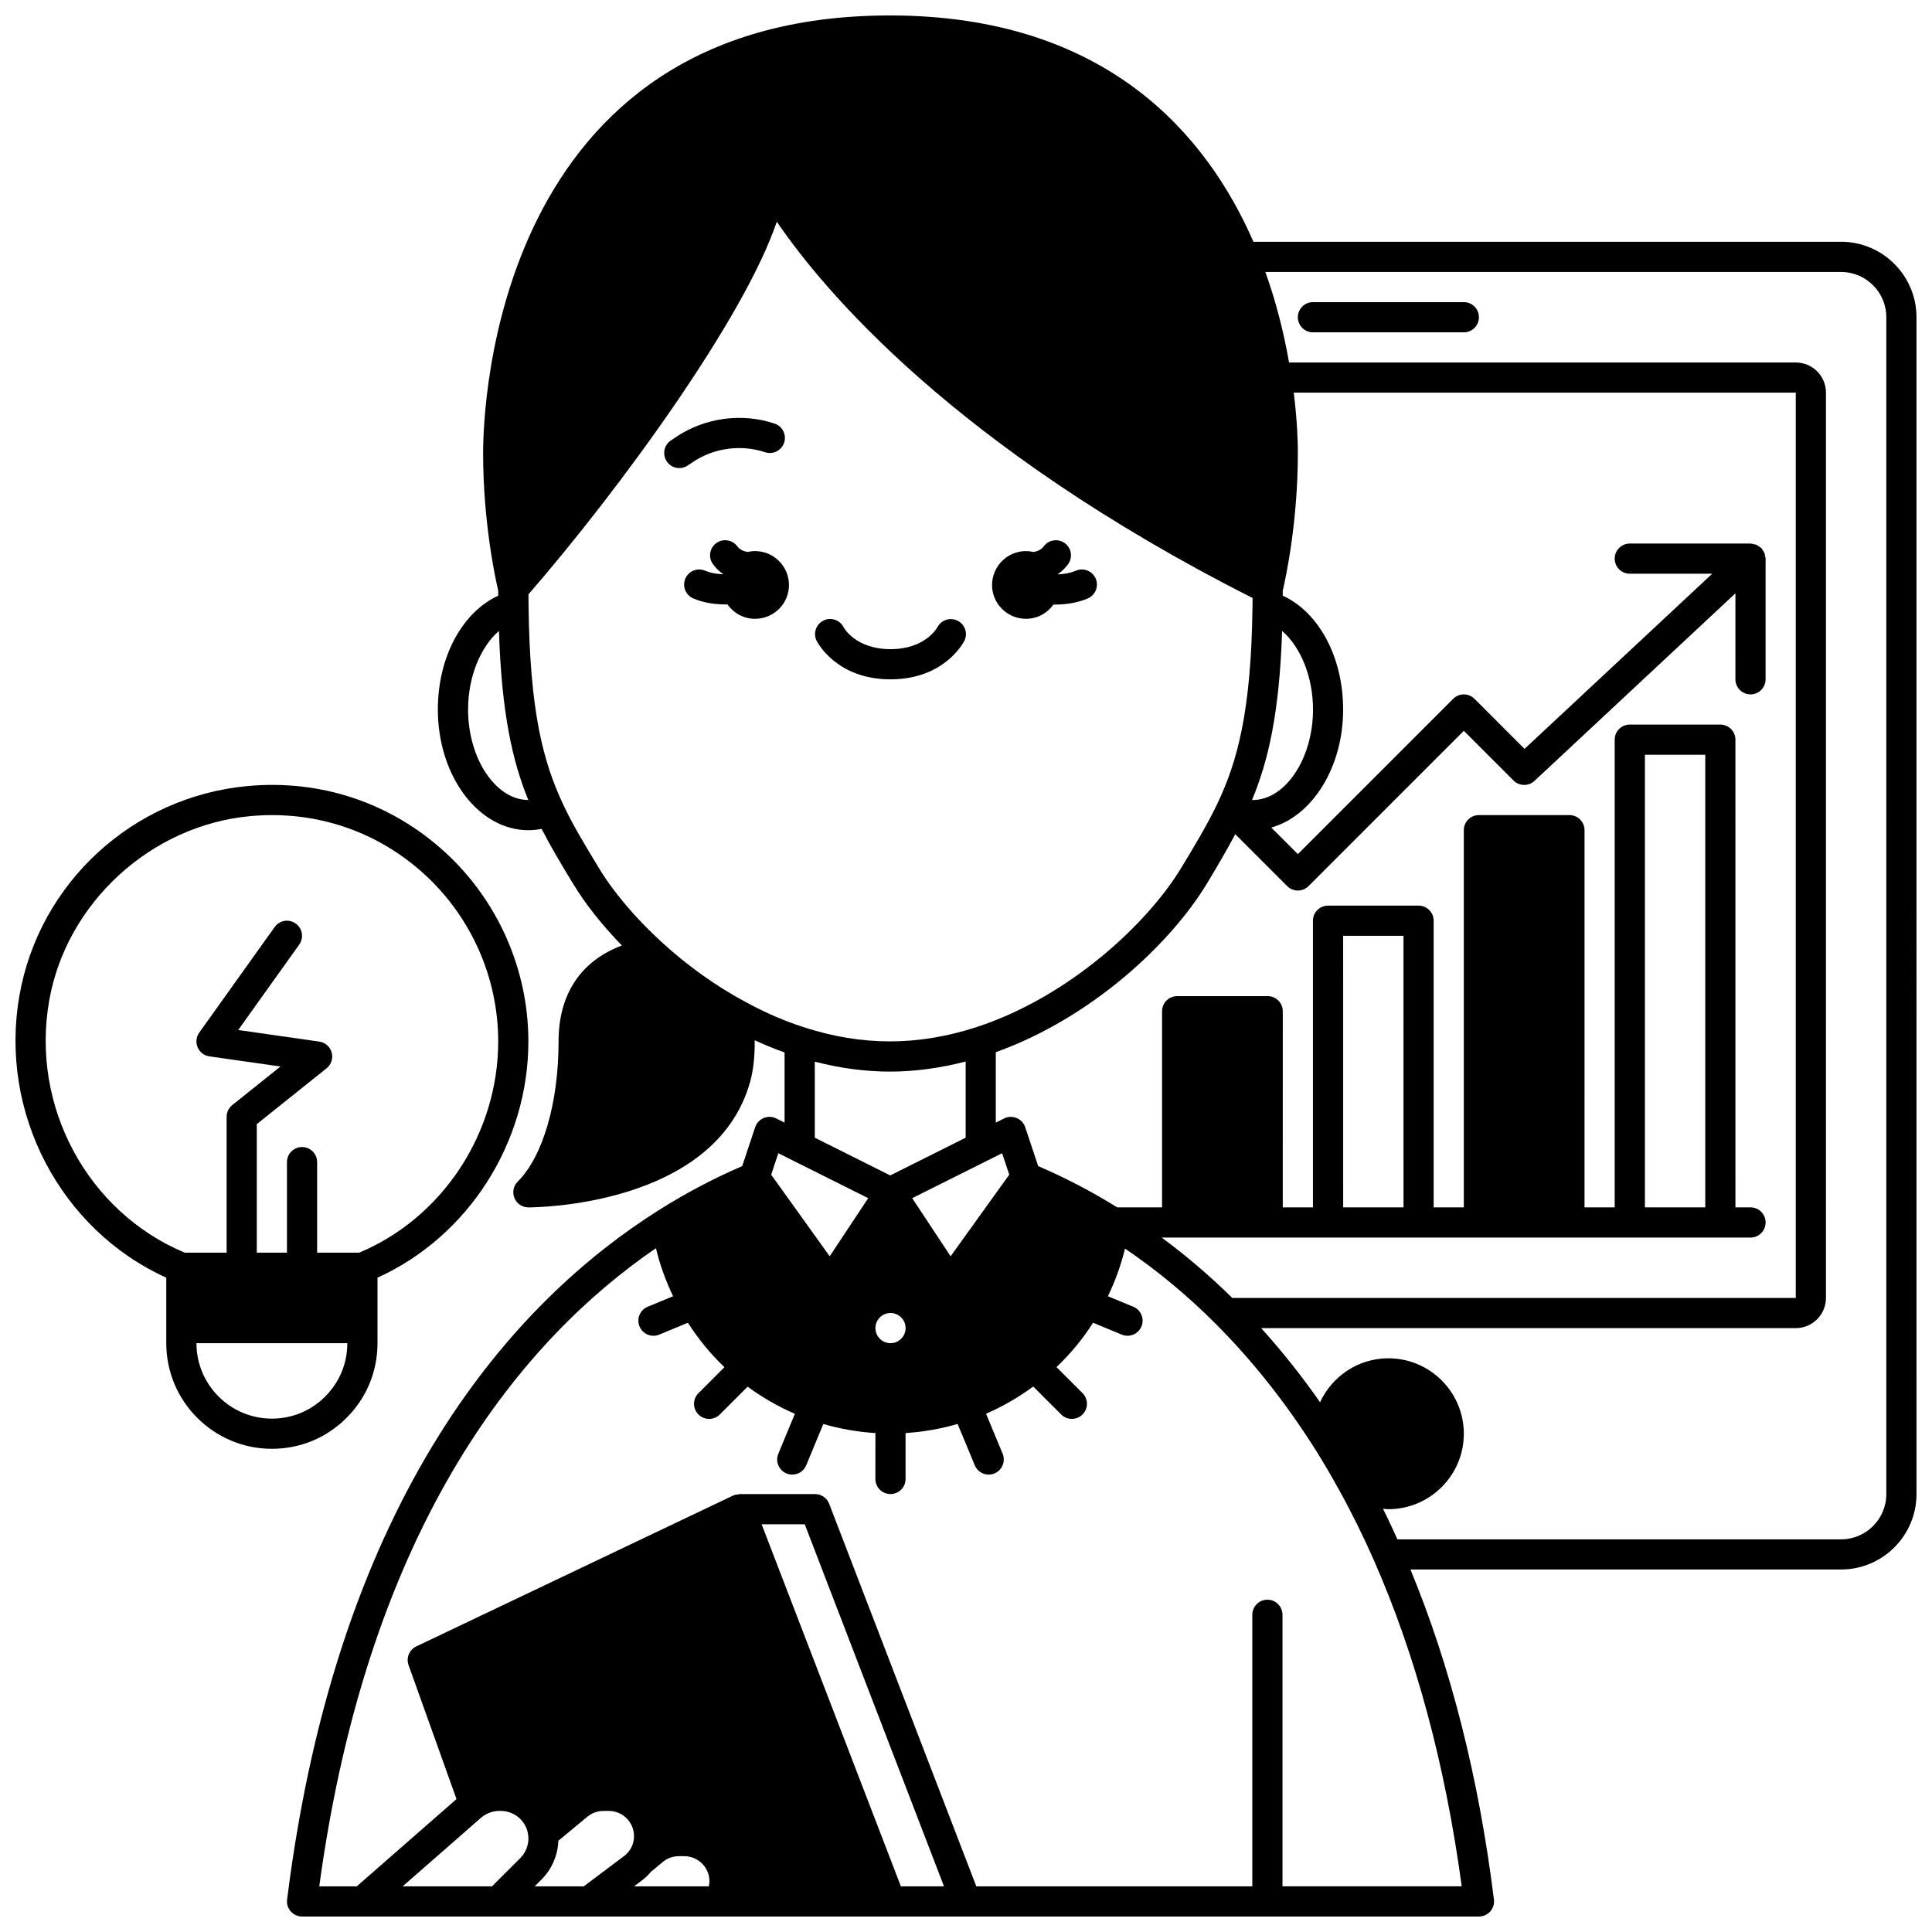 <?xml version="1.0" encoding="UTF-8"?>
<!-- Uploaded to: ICON Repo, www.svgrepo.com, Generator: ICON Repo Mixer Tools -->
<svg width="800px" height="800px" version="1.1" viewBox="144 144 512 512" xmlns="http://www.w3.org/2000/svg">
 <defs>
  <clipPath id="b">
   <path d="m148.09 352h136.91v176h-136.91z"/>
  </clipPath>
  <clipPath id="a">
   <path d="m220 148.09h431.9v503.81h-431.9z"/>
  </clipPath>
 </defs>
 <path d="m415.9 307.99c3.008 0 5.641-1.496 7.266-3.766 0.062 0 0.129 0.008 0.191 0.008 0.551 0 1.109-0.016 1.66-0.051 2.797-0.164 5.176-0.691 7.277-1.602 2.023-0.883 2.949-3.238 2.07-5.262-0.883-2.023-3.242-2.949-5.262-2.07-1.227 0.535-2.719 0.848-4.562 0.957-0.062 0.004-0.117-0.004-0.18 0-0.008-0.027-0.016-0.055-0.023-0.078 0.078-0.055 0.164-0.082 0.242-0.145 0.891-0.637 1.715-1.449 2.438-2.418 1.328-1.762 0.969-4.269-0.801-5.594-1.766-1.324-4.273-0.969-5.598 0.801-0.23 0.305-0.461 0.539-0.754 0.75-0.613 0.457-1.324 0.664-2.004 0.754-0.633-0.145-1.289-0.23-1.961-0.23-4.957 0-8.996 4.039-8.996 8.996 0.004 4.953 4.039 8.949 8.996 8.949z"/>
 <path d="m344.09 290.04c-0.668 0-1.32 0.09-1.945 0.23-0.695-0.102-1.434-0.324-2.09-0.812-0.219-0.156-0.449-0.391-0.68-0.695-1.324-1.766-3.828-2.125-5.598-0.801-1.766 1.324-2.125 3.832-0.801 5.594 0.727 0.973 1.547 1.785 2.363 2.363 0.109 0.078 0.215 0.117 0.324 0.191-0.004 0.016-0.008 0.031-0.016 0.047-0.098-0.004-0.18 0.008-0.277 0.004-1.711-0.066-3.293-0.391-4.457-0.902-2.027-0.898-4.383 0.016-5.273 2.035-0.895 2.023 0.02 4.383 2.039 5.273 2.644 1.172 5.473 1.508 7.332 1.582 0.5 0.023 1 0.035 1.5 0.035 0.094 0 0.176-0.012 0.27-0.012 1.621 2.305 4.285 3.82 7.309 3.82 4.957 0 8.996-4 8.996-8.957-0.004-4.953-4.039-8.996-8.996-8.996z"/>
 <g clip-path="url(#b)">
  <path d="m244.04 499.96v-17.359c24.027-10.906 39.984-35.723 39.984-62.613 0-19.059-8.078-37.359-22.16-50.215-14.277-13.035-32.836-19.25-52.215-17.465-30.418 2.793-55.301 25.66-60.512 55.602-5.41 30.996 10.879 61.953 38.926 74.691v17.359c0 15.43 12.555 27.988 27.988 27.988 7.508 0 14.543-2.918 19.77-8.195 5.301-5.25 8.219-12.281 8.219-19.793zm-87.023-90.68c4.519-25.973 26.961-46.582 53.363-49.004 1.918-0.176 3.832-0.262 5.727-0.262 15.02 0 29.18 5.457 40.367 15.672 12.426 11.344 19.555 27.488 19.555 44.305 0 24.348-14.781 46.734-36.84 55.98h-11.145v-23.992c0-2.211-1.793-4-4-4s-4 1.789-4 4v23.992h-7.996v-34.066l18.492-14.789c1.246-0.996 1.781-2.641 1.359-4.18-0.418-1.539-1.715-2.68-3.289-2.906l-21.48-3.066 16.168-22.641c1.285-1.797 0.867-4.293-0.934-5.578-1.797-1.289-4.293-0.871-5.578 0.926l-19.992 27.988c-0.812 1.137-0.973 2.609-0.418 3.898 0.551 1.289 1.727 2.188 3.109 2.387l18.84 2.691-12.773 10.219c-0.949 0.758-1.5 1.91-1.5 3.121v35.988h-11.125c-25.707-10.785-40.797-38.695-35.91-66.684zm59.035 110.67c-11.023 0-19.992-8.969-19.992-19.992h39.984c0 5.363-2.078 10.375-5.879 14.137-3.738 3.777-8.75 5.856-14.113 5.856z"/>
 </g>
 <g clip-path="url(#a)">
  <path d="m631.9 208.07h-155.73c-12.188-27.949-38.645-59.977-96.34-59.977-104.78 0-107.8 104.09-107.8 115.96 0 18.535 3.312 33.539 4 36.461 0 0.465 0.012 0.887 0.012 1.344-9.555 4.394-16.008 16.262-16.008 30.164 0 17.637 10.762 31.988 23.992 31.988 1.18 0 2.352-0.125 3.508-0.348 2.356 4.606 5.004 9.023 8.004 13.988l0.258 0.414c3.289 5.461 7.738 11.078 13.008 16.5-10.836 4.078-16.777 12.844-16.777 25.418 0 16.246-4.144 30.48-10.824 37.156-1.145 1.145-1.488 2.863-0.867 4.359 0.617 1.5 2.078 2.477 3.691 2.477 2.016 0 49.516-0.379 58.754-33.238 0.836-3.023 1.223-6.344 1.223-10.461v-0.598c2.66 1.227 5.301 2.312 7.918 3.238v18.594l-2.211-1.105c-1.035-0.523-2.246-0.559-3.32-0.117-1.07 0.445-1.895 1.332-2.262 2.426l-3.438 10.32c-7.523 3.242-14.941 7.141-22.062 11.648-0.004 0-0.004 0.004-0.008 0.004-0.031 0.02-0.062 0.039-0.098 0.059-37.445 23.625-84.918 74.488-98.438 182.66-0.145 1.137 0.211 2.281 0.973 3.144 0.754 0.859 1.852 1.352 3 1.352h311.88c1.148 0 2.238-0.492 3-1.352 0.758-0.859 1.113-2.004 0.973-3.141-4.027-32.402-11.496-61.766-22.129-87.477h114.12c11.023 0 19.992-8.969 19.992-19.992l-0.004-311.88c-0.008-11.023-8.977-19.992-20-19.992zm-161.34 279.89c-5.941-5.856-12.199-11.191-18.703-15.992h156.05c2.207 0 4-1.789 4-4 0-2.211-1.793-4-4-4h-4l-0.004-123.95c0-2.211-1.793-4-4-4h-23.992c-2.207 0-4 1.789-4 4v123.95h-7.996l0.004-99.961c0-2.211-1.793-4-4-4h-23.992c-2.207 0-4 1.789-4 4v99.961h-7.996l0.004-75.969c0-2.211-1.793-4-4-4h-23.992c-2.207 0-4 1.789-4 4v75.973h-7.996l0.004-51.984c0-2.211-1.793-4-4-4h-23.992c-2.207 0-4 1.789-4 4v51.98h-11.879c-6.828-4.238-13.863-7.902-20.953-10.941l-3.438-10.316c-0.367-1.094-1.191-1.984-2.262-2.426-1.074-0.445-2.277-0.406-3.32 0.117l-2.211 1.105v-18.66c25.508-9.176 46.387-28.84 56-44.77 2.668-4.406 5.141-8.672 7.461-13.008l13.762 13.762c0.785 0.777 1.812 1.172 2.832 1.172s2.047-0.391 2.828-1.172l41.156-41.156 13.168 13.168c1.523 1.527 3.977 1.57 5.555 0.098l53.25-49.703-0.004 22.785c0 2.211 1.793 4 4 4s4-1.789 4-4v-31.988c0-0.203-0.09-0.379-0.117-0.574-0.043-0.301-0.062-0.602-0.18-0.883-0.117-0.293-0.305-0.527-0.48-0.781-0.113-0.16-0.164-0.344-0.301-0.488-0.016-0.016-0.039-0.023-0.055-0.039-0.23-0.238-0.52-0.398-0.805-0.57-0.16-0.102-0.301-0.242-0.473-0.316-0.191-0.082-0.41-0.09-0.621-0.145-0.301-0.074-0.59-0.176-0.898-0.18-0.023 0-0.047-0.016-0.07-0.016h-31.988c-2.207 0-4 1.789-4 4s1.793 4 4 4h21.844l-49.738 46.418-13.262-13.266c-1.562-1.562-4.09-1.562-5.652 0l-41.156 41.156-7.039-7.039c10.855-3.055 19.031-15.922 19.031-31.293 0-13.902-6.453-25.77-16.008-30.164 0-0.453 0.012-0.887 0.012-1.344 0.688-2.922 4-17.926 4-36.461 0-2.949-0.168-8.602-1.086-15.992h133.04v239.91l-149.34-0.004zm-60.992-38.344 1.895 5.684-15.539 21.625-10.184-15.395zm-25.574 46.34c0 2.207-1.797 4-4 4-2.203 0-4-1.793-4-4 0-2.207 1.797-4 4-4 2.203 0.004 4 1.793 4 4zm131.95-31.988h-15.992l-0.004-71.973h15.992zm79.969 0h-15.992v-119.95h15.992zm-112.14-152.76c4.887 4.211 8.188 12.141 8.188 20.812 0 13.004-7.324 23.992-15.992 23.992-0.051 0-0.113-0.012-0.164-0.016 4.301-10.352 7.254-23.016 7.969-44.789zm-215.73 20.812c0-8.668 3.305-16.602 8.184-20.812 0.703 21.852 3.582 34.508 7.777 44.801-8.656-0.023-15.961-11-15.961-23.988zm34.609 41.914-0.262-0.43c-3.547-5.859-6.609-10.914-9.137-16.312-5.273-11.23-8.852-24.484-9.18-52.707-0.023-0.969-0.023-1.98-0.023-2.984 23.965-27.586 57.125-73.016 65.812-98.754 12.168 17.875 46.945 59.703 126.08 99.727-0.004 0.688 0 1.379-0.016 2.07-0.328 28-3.984 41.258-9.363 52.539-2.699 5.633-5.996 11.078-9.492 16.859-8.902 14.746-29.715 34.262-54.383 42.285-15.484 5.004-30.273 4.984-45.551 0.031-4.973-1.574-10.094-3.773-15.242-6.559-7.988-4.25-15.594-9.66-22.613-16.094-6.867-6.281-12.773-13.262-16.633-19.672zm57.273 51.422c6.676 1.719 13.355 2.629 19.914 2.629 6.566 0 13.301-0.922 20.074-2.672v20.191l-19.992 9.996-19.992-9.996zm-9.66 24.262 23.824 11.91-10.211 15.398-15.508-21.621zm32.484 194.29-36.91-95.965h11.422l36.91 95.965zm-70.73 0 2.098-1.578c0.867-0.637 1.664-1.422 2.41-2.301l3.098-2.566c1.219-1.016 2.699-1.555 4.277-1.555h1.441c3.684 0 6.676 2.996 6.676 6.676 0 0.445-0.09 0.883-0.18 1.32h-19.82zm-26.328 0 1.852-1.852c2.715-2.715 4.281-6.426 4.434-10.242l7.652-6.34c1.219-1.016 2.699-1.555 4.277-1.555h1.441c3.684 0 6.676 2.996 6.676 6.676 0 1.488-0.48 2.891-1.383 4.047-0.398 0.504-0.824 0.922-1.301 1.273l-10.652 7.996zm-14.227-18.168c0.176-0.152 0.352-0.273 0.531-0.398 0.027-0.02 0.043-0.055 0.07-0.074 1.25-0.863 2.738-1.352 4.215-1.352h0.441c3.723 0 6.84 2.785 7.262 6.465 0.027 0.293 0.055 0.559 0.055 0.852 0 1.918-0.785 3.801-2.148 5.172l-7.508 7.504h-23.688zm212.41 18.168v-71.973c0-2.211-1.793-4-4-4-2.207 0-4 1.789-4 4v71.973h-73.137l-39-101.4c-0.598-1.543-2.078-2.562-3.734-2.562h-19.992c-0.148 0-0.285 0.078-0.43 0.098-0.336 0.035-0.676 0.043-1.004 0.168-0.051 0.02-0.09 0.066-0.141 0.09-0.043 0.02-0.102 0.012-0.145 0.031l-83.969 39.984c-1.855 0.883-2.738 3.027-2.047 4.957l12.703 35.5-26.434 23.133h-9.938c13.215-97.289 54.641-145.46 89.227-169.12 1.039 4.398 2.59 8.641 4.547 12.73l-6.734 2.785c-2.039 0.844-3.012 3.184-2.168 5.227 0.637 1.539 2.129 2.469 3.695 2.469 0.508 0 1.027-0.098 1.527-0.305l7.598-3.148c2.758 4.301 5.984 8.25 9.68 11.777l-6.883 6.883c-1.562 1.562-1.562 4.09 0 5.652 0.781 0.781 1.805 1.172 2.828 1.172s2.047-0.391 2.828-1.172l7.375-7.375c3.902 2.875 8.102 5.281 12.527 7.188l-4.387 10.586c-0.844 2.039 0.125 4.379 2.164 5.227 0.5 0.207 1.02 0.305 1.527 0.305 1.57 0 3.059-0.926 3.695-2.469l4.535-10.941c4.481 1.297 9.105 2.102 13.805 2.398l-0.008 12.168c0 2.211 1.793 4 4 4s4-1.789 4-4v-12.172c4.699-0.297 9.32-1.105 13.797-2.406l4.539 10.949c0.641 1.539 2.129 2.469 3.695 2.469 0.508 0 1.027-0.098 1.527-0.305 2.039-0.848 3.008-3.188 2.164-5.227l-4.394-10.602c4.418-1.91 8.609-4.328 12.5-7.207l7.41 7.406c0.781 0.781 1.805 1.172 2.828 1.172 1.023 0 2.047-0.391 2.828-1.172 1.562-1.562 1.562-4.09 0-5.652l-6.902-6.902c3.695-3.496 6.934-7.434 9.699-11.754l7.598 3.148c0.5 0.207 1.016 0.305 1.527 0.305 1.57 0 3.059-0.926 3.695-2.469 0.844-2.043-0.125-4.383-2.168-5.227l-6.723-2.781c1.945-4.055 3.492-8.266 4.527-12.633 8.418 5.723 16.477 12.355 23.988 19.895l0.004 0.004c9.742 9.742 18.617 20.945 26.395 33.266 0.094 0.211 0.238 0.379 0.367 0.566 2.254 3.664 4.078 6.773 5.703 9.75 0.059 0.113 0.129 0.223 0.195 0.324 3.363 6.07 6.5 12.406 9.328 18.848 11.078 25.129 18.902 54.164 23.258 86.355l-47.5 0.004zm160.02-103.96c0 6.613-5.383 11.996-11.996 11.996h-117.57c-1.234-2.727-2.488-5.445-3.824-8.117 0.48 0.035 0.953 0.121 1.434 0.121 11.023 0 19.992-8.969 19.992-19.992s-8.969-19.992-19.992-19.992c-8.031 0-14.934 4.789-18.105 11.645-4.867-6.973-10.094-13.531-15.613-19.641h141.68c4.41 0 7.996-3.586 7.996-7.996l0.004-239.91c0-4.41-3.586-7.996-7.996-7.996h-134.29c-1.477-8.41-3.574-16.445-6.285-23.992h152.57c6.613 0 11.996 5.383 11.996 11.996l-0.004 311.88z"/>
 </g>
 <path d="m531.93 224.07h-39.984c-2.207 0-4 1.789-4 4 0 2.211 1.793 4 4 4h39.984c2.207 0 4-1.789 4-4 0-2.215-1.789-4-4-4z"/>
 <path d="m379.99 324.03c14.301 0 19.359-9.789 19.574-10.207 0.977-1.953 0.188-4.301-1.75-5.305-1.93-1.016-4.34-0.246-5.379 1.68-0.129 0.238-3.254 5.836-12.445 5.836-9.191 0-12.316-5.598-12.414-5.785-0.988-1.977-3.383-2.773-5.367-1.789-1.977 0.988-2.773 3.391-1.789 5.367 0.211 0.414 5.269 10.203 19.57 10.203z"/>
 <path d="m324.02 268.05c0.77 0 1.547-0.223 2.234-0.684l1.453-0.98c5.586-3.703 12.699-4.644 19.039-2.543 2.09 0.703 4.359-0.434 5.059-2.527s-0.434-4.363-2.531-5.059c-8.652-2.894-18.359-1.59-26.012 3.477l-1.48 1c-1.832 1.238-2.312 3.727-1.074 5.555 0.77 1.148 2.031 1.762 3.312 1.762z"/>
</svg>